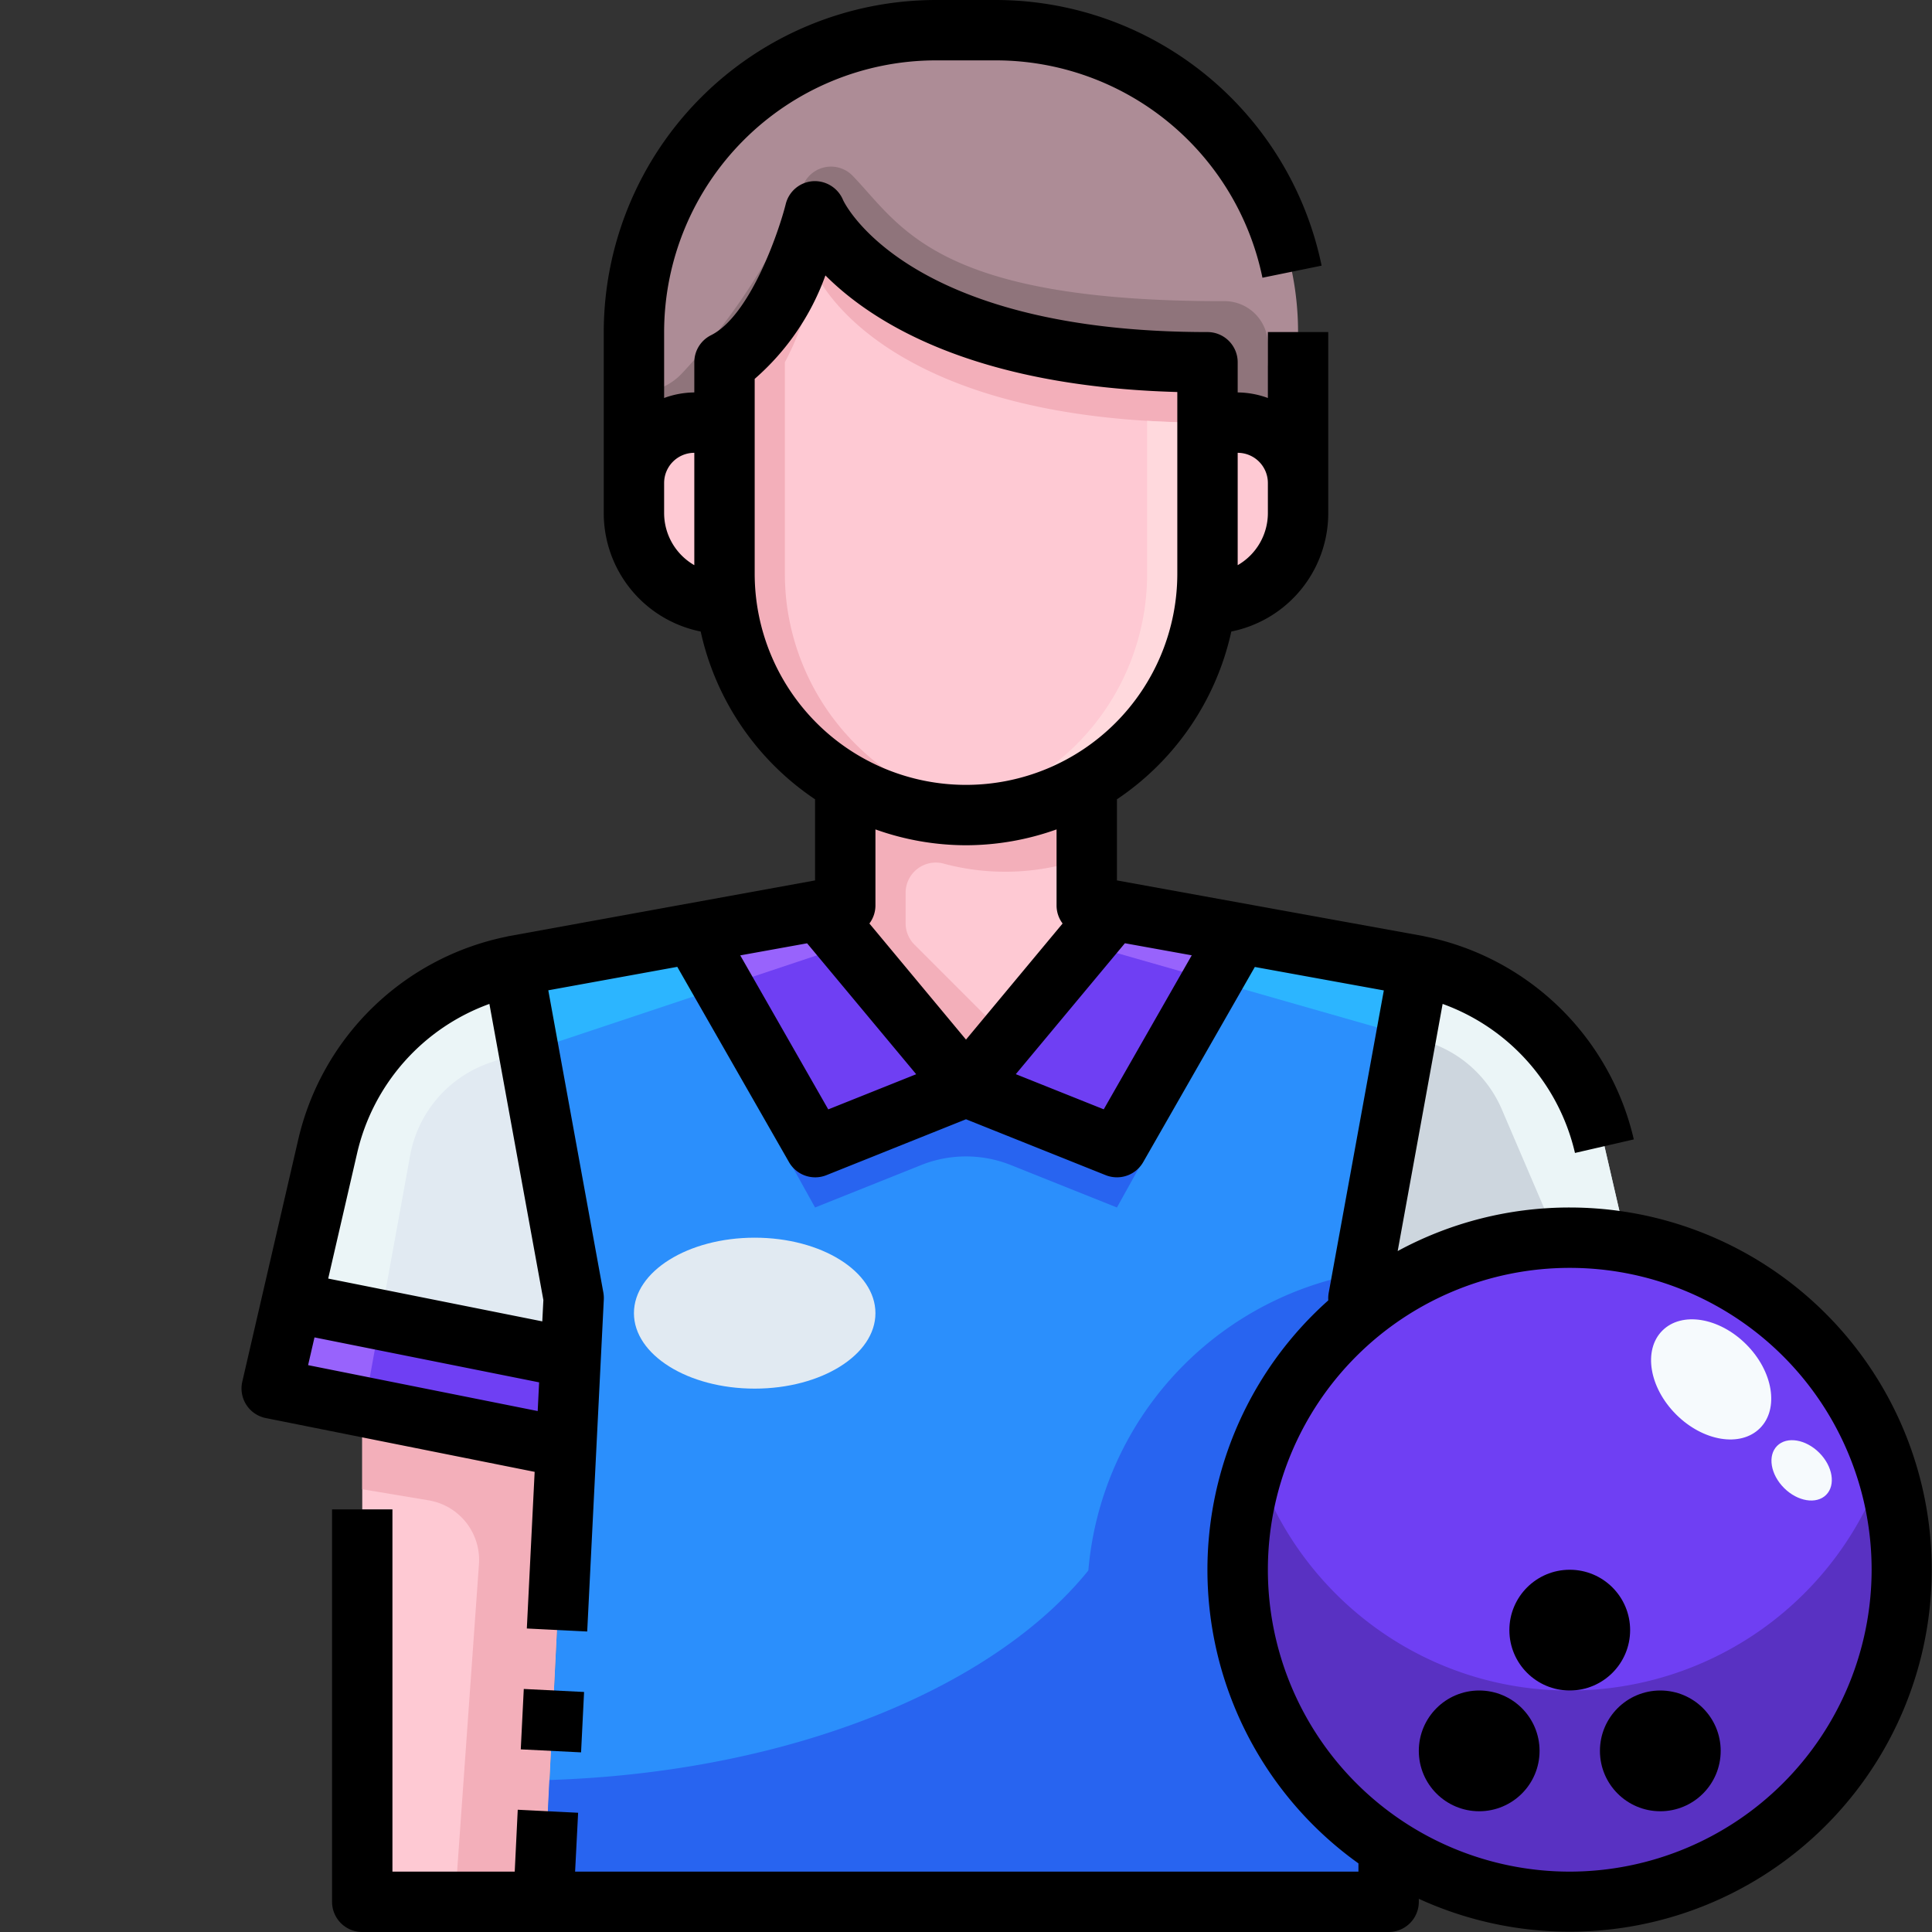 <svg xmlns="http://www.w3.org/2000/svg" viewBox="0 0 64 64"><rect x="0" y="0" width="64" height="64" fill="#333333" stroke="none"/><title>21-bowling player</title><g id="_21-bowling_player" data-name="21-bowling player"><path d="M53.85,41l-.03.15a11.045,11.045,0,0,0-8.8,2.34L45,43l2-11a7.906,7.906,0,0,1,6.15,5.97Z" style="fill:#cdd6de"/><path d="M17,32l2,11-.1,1.98L9.66,43.13l1.19-5.16A7.906,7.906,0,0,1,17,32Z" style="fill:#e1eaf2"/><polygon points="9.66 43.13 18.9 44.98 18.75 47.95 12 46.6 9 46 9.66 43.13" style="fill:#6f3ff3"/><polygon points="41.02 30.91 41 31 37 38 32 36 36.87 30.16 41.02 30.91" style="fill:#6f3ff3"/><polygon points="27.13 30.16 32 36 27 38 23 31 22.98 30.91 27.13 30.16" style="fill:#6f3ff3"/><path d="M18.9,44.98,19,43,17,32l5.98-1.09L23,31l4,7,5-2,5,2,4-7,.02-.09L47,32,45,43l.02.49A11.009,11.009,0,0,0,46,61.22V63H18l.75-15.05Z" style="fill:#2b8ffc"/><path d="M23,14a2.006,2.006,0,0,0-2,2V11A10,10,0,0,1,31,1h2A10,10,0,0,1,43,11v5a2.006,2.006,0,0,0-2-2H40V12C29,12,27,7,27,7s-1,4-3,5v2Z" style="fill:#ad8c96"/><path d="M45.02,43.49A11,11,0,1,1,52,63a11.006,11.006,0,0,1-6.98-19.51ZM56,58a1,1,0,1,0-1,1A1,1,0,0,0,56,58Zm-3-4a1,1,0,1,0-1,1A1,1,0,0,0,53,54Zm-3,4a1,1,0,1,0-1,1A1,1,0,0,0,50,58Z" style="fill:#6f3ff3"/><polygon points="18.75 47.95 18 63 12 63 12 46.6 18.75 47.95" style="fill:#fec9d3"/><path d="M36.87,30.16,32,36l-4.87-5.84L28,30V26l.03-.06a7.964,7.964,0,0,0,7.94,0L36,26v4Z" style="fill:#fec9d3"/><path d="M43,17a3,3,0,0,1-3,3l-.06-.01A8.1,8.1,0,0,0,40,19V14h1a2.006,2.006,0,0,1,2,2Z" style="fill:#fec9d3"/><path d="M24,20a3,3,0,0,1-3-3V16a2.006,2.006,0,0,1,2-2h1v5a8.1,8.1,0,0,0,.06.99Z" style="fill:#fec9d3"/><path d="M40,14v5a7.984,7.984,0,0,1-2.34,5.66,7.838,7.838,0,0,1-1.69,1.28,8,8,0,0,1-11.91-5.95A8.1,8.1,0,0,1,24,19V12c2-1,3-5,3-5s2,5,13,5Z" style="fill:#fec9d3"/><circle cx="55" cy="58" r="1" style="fill:#707789"/><circle cx="49" cy="58" r="1" style="fill:#707789"/><circle cx="52" cy="54" r="1" style="fill:#707789"/><path d="M52,56a10.88,10.88,0,0,1-6-1.78,11.013,11.013,0,0,1-4.418-5.747A11,11,0,0,0,46,61.22,10.88,10.88,0,0,0,52,63,10.982,10.982,0,0,0,62.422,48.5,10.99,10.99,0,0,1,52,56Zm-3,3a1,1,0,1,1,1-1A1,1,0,0,1,49,59Zm6,0a1,1,0,1,1,1-1A1,1,0,0,1,55,59Z" style="fill:#5931c2"/><path d="M42,12v-.567a1.438,1.438,0,0,0-1.4-1.457C31,10,29.85,7.492,28.253,5.831a1,1,0,0,0-1.668.355,20.492,20.492,0,0,1-3.964,6.15A2,2,0,0,1,21.132,13H21v3a2.006,2.006,0,0,1,2-2h1V12c2-1,3-5,3-5s2,5,13,5v2h1a2.006,2.006,0,0,1,2,2V13A1,1,0,0,1,42,12Z" style="fill:#8f747b"/><path d="M40,14V12C29,12,27,7,27,7s-1,4-3,5v7a8.1,8.1,0,0,0,.06.99A7.966,7.966,0,0,0,33,26.933a8.008,8.008,0,0,1-6.94-6.943A8.1,8.1,0,0,1,26,19V12h0a9.626,9.626,0,0,0,1-3S29,14,40,14Z" style="fill:#f3afba"/><path d="M38,14v5a7.984,7.984,0,0,1-2.34,5.66,7.838,7.838,0,0,1-1.69,1.28,7.973,7.973,0,0,1-2.97.993A8.035,8.035,0,0,0,32,27a7.954,7.954,0,0,0,3.97-1.06,7.838,7.838,0,0,0,1.69-1.28A7.984,7.984,0,0,0,40,19V14c-.7,0-1.368-.022-2-.06Z" style="fill:#ffd9dd"/><path d="M30,30.586v-1.02a1,1,0,0,1,1.3-.946A7.886,7.886,0,0,0,36,28.4V26l-.03-.06a7.964,7.964,0,0,1-7.94,0L28,26v4l-.87.16L32,36l1.364-1.636-3.071-3.071A1,1,0,0,1,30,30.586Z" style="fill:#f3afba"/><path d="M18.75,47.95,12,46.6v2.733l2.2.368a2,2,0,0,1,1.666,2.115L15.071,63H18Z" style="fill:#f3afba"/><path d="M45.153,42.159,45,43l.02.49a11.151,11.151,0,0,1,2.358-1.475c-.126,0-.251-.015-.378-.015A11.022,11.022,0,0,0,45.153,42.159Z" style="fill:#6136d4"/><path d="M41,52a10.973,10.973,0,0,1,4.02-8.51L45,43l.153-.841a10.943,10.943,0,0,0-9.1,9.865c-3.167,3.919-9.91,6.685-17.854,6.941L18,63H46V61.22A10.988,10.988,0,0,1,41,52Z" style="fill:#2864f0"/><polygon points="35.944 31.27 40.158 32.474 41 31 41.02 30.91 36.87 30.16 35.944 31.27" style="fill:#9863fc"/><polygon points="28.085 31.305 27.13 30.16 22.98 30.91 23 31 23.96 32.68 28.085 31.305" style="fill:#9863fc"/><path d="M47.171,34.478a4,4,0,0,1,2.578,2.27l1.83,4.271c.141-.006.279-.019.421-.019a10.9,10.9,0,0,1,1.82.15l.03-.15-.7-3.03A7.906,7.906,0,0,0,47,32l-.42,2.309Z" style="fill:#ebf5f7"/><polygon points="41.955 31.08 41.02 30.91 41 31 40.158 32.474 41.041 32.726 46.58 34.309 47 32 41.955 31.08" style="fill:#2cb5ff"/><polygon points="22.98 30.91 22.045 31.08 17 32 17.514 34.829 23.094 32.969 23.96 32.68 23 31 22.98 30.91" style="fill:#2cb5ff"/><path d="M37,38l-5-2-5,2-3.04-5.32-.866.289L27,40l3.514-1.406a4.007,4.007,0,0,1,2.972,0L37,40l4.041-7.274-.883-.252Z" style="fill:#2864f0"/><path d="M13.587,38.274a4,4,0,0,1,2.59-3.051L17.5,34.75,17,32a7.906,7.906,0,0,0-6.15,5.97L9.66,43.13l2.937.588Z" style="fill:#ebf5f7"/><polygon points="9.66 43.13 9 46 12 46.6 12.07 46.614 12.597 43.718 9.66 43.13" style="fill:#9863fc"/><ellipse cx="56.684" cy="45.695" rx="1.642" ry="2.286" transform="translate(-15.706 53.49) rotate(-45.02)" style="fill:#f6fafd"/><ellipse cx="59.682" cy="48.708" rx="0.825" ry="1.148" transform="translate(-16.959 56.494) rotate(-45.02)" style="fill:#f6fafd"/><ellipse cx="25" cy="43.5" rx="4" ry="2.5" style="fill:#e1eaf2"/><rect x="17.299" y="56" width="2.003" height="2" transform="translate(-39.541 72.438) rotate(-87.145)"/><path d="M52,40a11.927,11.927,0,0,0-5.7,1.443l1.489-8.187a6.91,6.91,0,0,1,4.384,4.937l1.949-.449A8.911,8.911,0,0,0,47.2,31.02v0c-.006,0-.01,0-.016-.006L37,29.165V26.478a9.023,9.023,0,0,0,3.789-5.558A4,4,0,0,0,44,17V11H42v2.184A2.966,2.966,0,0,0,41,13V12a1,1,0,0,0-1-1C29.948,11,27.942,6.659,27.929,6.629a1.014,1.014,0,0,0-1-.627,1,1,0,0,0-.9.756c-.231.922-1.18,3.7-2.477,4.347A1,1,0,0,0,23,12v1a2.966,2.966,0,0,0-1,.184V11a9.01,9.01,0,0,1,9-9h2a9.023,9.023,0,0,1,8.82,7.2l1.96-.4A11.03,11.03,0,0,0,33,0H31A11.013,11.013,0,0,0,20,11v6a4,4,0,0,0,3.211,3.92A9.023,9.023,0,0,0,27,26.478v2.687L16.821,31.017c-.006,0-.01,0-.016.006v0a8.911,8.911,0,0,0-6.925,6.724L8.025,45.775a1,1,0,0,0,.779,1.2l8.907,1.782-.259,5.189,2,.1.55-11a1.034,1.034,0,0,0-.015-.229L18.163,32.805l4.273-.777,3.7,6.468a1,1,0,0,0,1.24.433L32,37.077l4.628,1.852A1.011,1.011,0,0,0,37,39a1,1,0,0,0,.868-.5l3.7-6.468,4.273.777L44.016,42.821A1.034,1.034,0,0,0,44,43.05l0,.028a11.953,11.953,0,0,0,1,18.649V62H19.051l.1-1.95-2-.1-.1,2.05H13V50H11V63a1,1,0,0,0,1,1H46a1,1,0,0,0,1-1v-.1A11.995,11.995,0,1,0,52,40ZM22,17V16a1,1,0,0,1,1-1v3.722A1.993,1.993,0,0,1,22,17ZM16.212,33.256,18,43.065l-.036.707-7.092-1.418.96-4.161A6.91,6.91,0,0,1,16.212,33.256ZM10.206,45.222l.212-.919,7.441,1.489-.047.951ZM42,16v1a1.993,1.993,0,0,1-1,1.722V15A1,1,0,0,1,42,16ZM25,19V12.551a8.239,8.239,0,0,0,2.343-3.427C28.918,10.7,32.265,12.8,39,12.986V19a7,7,0,0,1-14,0Zm7,9a8.936,8.936,0,0,0,3-.525V30a.992.992,0,0,0,.2.592L32,34.438l-3.2-3.846A.992.992,0,0,0,29,30V27.475A8.936,8.936,0,0,0,32,28Zm-7.478,3.648,2.214-.4,3.614,4.337-2.913,1.165Zm12.041,5.1L33.65,35.583l3.614-4.337,2.214.4ZM52,62A10,10,0,1,1,62,52,10.011,10.011,0,0,1,52,62Z"/><circle cx="52" cy="54" r="2"/><circle cx="49" cy="58" r="2"/><circle cx="55" cy="58" r="2"/></g></svg>